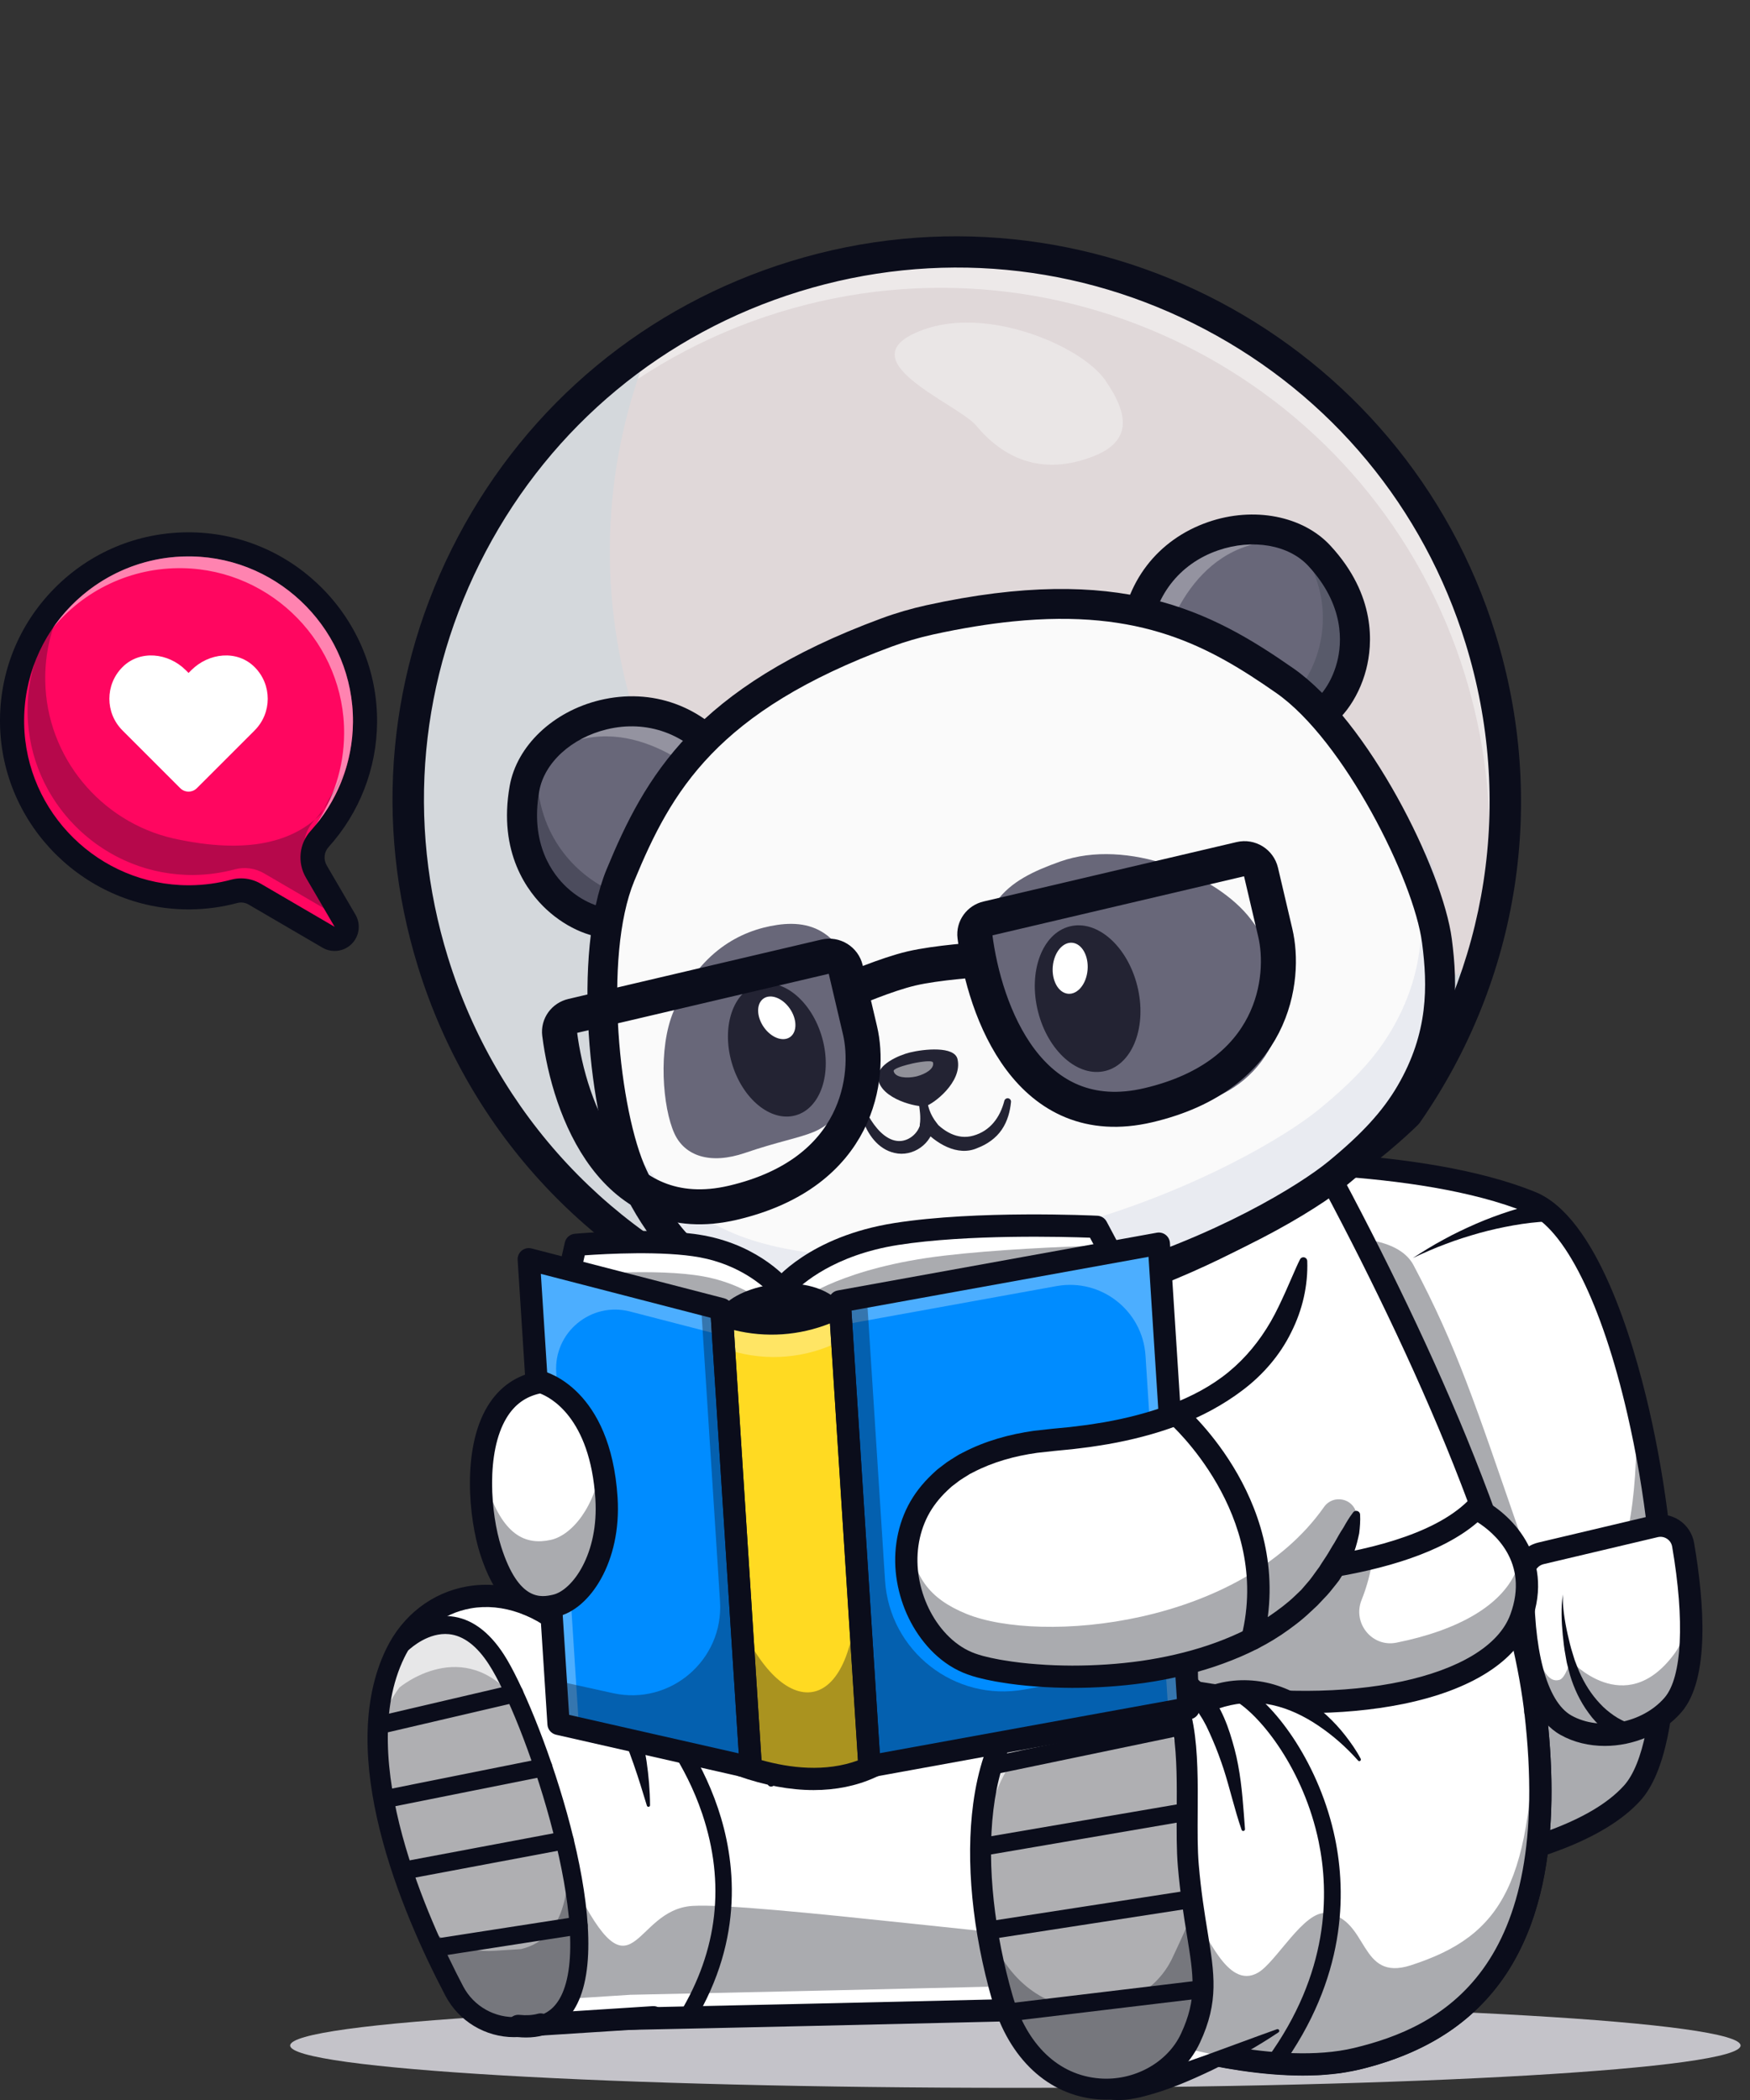 <svg width="100" height="120" viewBox="0 0 100 120" fill="none" xmlns="http://www.w3.org/2000/svg">
<rect x="0" y="0" width="100" height="120" fill="#333333" stroke="none"/>
<path d="M19.119 53.646C19 53.646 18.88 53.615 18.771 53.552L14.549 51.087C14.313 50.949 14.045 50.876 13.775 50.876C13.644 50.876 13.514 50.893 13.387 50.927C12.565 51.148 11.714 51.263 10.858 51.271L10.771 51.271C5.297 51.271 0.773 46.82 0.687 41.35C0.644 38.624 1.672 36.053 3.583 34.112C5.494 32.171 8.047 31.102 10.77 31.102C10.836 31.102 10.902 31.102 10.969 31.104C16.462 31.209 20.897 35.768 20.855 41.266C20.835 43.735 19.913 46.105 18.258 47.938C17.796 48.449 17.722 49.197 18.074 49.8L19.714 52.609C19.872 52.88 19.828 53.222 19.606 53.444C19.474 53.577 19.297 53.646 19.119 53.646Z" fill="#FF0660"/>
<path d="M10.774 31.797C10.836 31.796 10.897 31.797 10.959 31.798C16.077 31.897 20.209 36.148 20.169 41.267C20.15 43.657 19.238 45.834 17.75 47.481C17.087 48.216 16.983 49.298 17.482 50.153L19.123 52.962L14.9 50.497C14.557 50.297 14.169 50.192 13.779 50.192C13.589 50.192 13.399 50.217 13.212 50.267C12.46 50.469 11.67 50.58 10.856 50.587C10.829 50.587 10.802 50.587 10.775 50.587C5.677 50.587 1.461 46.451 1.38 41.344C1.296 36.086 5.535 31.797 10.774 31.797ZM10.775 30.418H10.774C7.864 30.418 5.137 31.561 3.095 33.635C1.054 35.709 -0.045 38.454 0.001 41.366C0.094 47.211 4.927 51.966 10.775 51.966L10.868 51.965C11.782 51.958 12.691 51.834 13.57 51.598C13.638 51.58 13.708 51.571 13.779 51.571C13.927 51.571 14.074 51.611 14.205 51.687L18.428 54.153C18.644 54.279 18.884 54.341 19.122 54.341C19.479 54.341 19.832 54.203 20.097 53.937C20.54 53.494 20.629 52.808 20.313 52.267L18.673 49.458C18.473 49.116 18.514 48.693 18.774 48.405C20.542 46.447 21.527 43.915 21.548 41.277C21.593 35.404 16.855 30.533 10.986 30.42C10.915 30.419 10.845 30.418 10.775 30.418Z" fill="#0B0D1B"/>
<g opacity="0.3">
<path d="M1.586 40.167C1.591 40.063 1.597 39.961 1.605 39.859C1.609 39.806 1.613 39.754 1.618 39.702C1.628 39.598 1.64 39.495 1.653 39.393C1.659 39.349 1.664 39.304 1.67 39.26C1.69 39.123 1.712 38.988 1.738 38.854C1.749 38.795 1.762 38.738 1.774 38.679C1.79 38.6 1.807 38.52 1.826 38.442C1.842 38.372 1.86 38.303 1.878 38.234C1.894 38.17 1.912 38.106 1.93 38.042C1.952 37.967 1.973 37.892 1.996 37.818C2.009 37.774 2.025 37.73 2.039 37.686C2.096 37.513 2.156 37.343 2.222 37.175C2.232 37.151 2.241 37.127 2.25 37.103C2.288 37.01 2.327 36.918 2.367 36.827C2.379 36.799 2.392 36.771 2.404 36.744C2.447 36.648 2.492 36.553 2.538 36.459C2.541 36.452 2.545 36.445 2.549 36.438C2.76 36.012 3.002 35.605 3.273 35.219C2.812 36.354 2.565 37.599 2.586 38.904C2.655 43.29 5.777 46.958 9.886 47.906C14.243 48.871 16.779 48.056 18.322 46.535C18.33 46.526 19.454 44.452 19.676 44.136C19.676 44.136 19.676 44.137 19.675 44.137C19.64 44.223 19.603 44.309 19.566 44.394C19.566 44.393 19.567 44.392 19.568 44.391C19.161 45.312 18.612 46.156 17.946 46.894C17.283 47.628 17.179 48.71 17.678 49.565L19.318 52.374L15.095 49.909C14.586 49.611 13.978 49.526 13.408 49.679C12.655 49.881 11.866 49.992 11.051 49.999C10.904 50.001 10.757 49.997 10.611 49.992C10.475 49.987 10.34 49.977 10.206 49.966C10.186 49.965 10.165 49.964 10.145 49.962C10.022 49.951 9.9 49.937 9.778 49.921C9.747 49.917 9.716 49.914 9.685 49.91C9.571 49.894 9.457 49.874 9.344 49.854C9.307 49.848 9.269 49.842 9.232 49.835C9.124 49.815 9.017 49.791 8.911 49.767C8.869 49.757 8.827 49.749 8.786 49.739C8.683 49.714 8.582 49.687 8.481 49.658C8.436 49.646 8.392 49.635 8.347 49.622C8.25 49.593 8.153 49.562 8.057 49.53C8.01 49.514 7.963 49.5 7.917 49.484C7.824 49.452 7.732 49.416 7.639 49.381C7.592 49.363 7.543 49.345 7.496 49.326C7.407 49.29 7.318 49.252 7.23 49.213C7.182 49.192 7.132 49.171 7.084 49.149C6.999 49.11 6.914 49.069 6.831 49.027C6.781 49.002 6.731 48.978 6.682 48.953C6.6 48.91 6.52 48.866 6.44 48.822C6.39 48.794 6.34 48.767 6.291 48.738C6.213 48.693 6.136 48.646 6.06 48.599C6.01 48.568 5.96 48.537 5.911 48.505C5.837 48.458 5.763 48.409 5.691 48.359C5.641 48.325 5.591 48.291 5.542 48.256C5.472 48.205 5.402 48.154 5.333 48.102C5.284 48.065 5.235 48.027 5.186 47.989C5.119 47.937 5.053 47.883 4.988 47.829C4.939 47.788 4.891 47.748 4.843 47.706C4.78 47.652 4.717 47.596 4.656 47.54C4.608 47.496 4.561 47.452 4.514 47.408C4.454 47.351 4.395 47.294 4.337 47.236C4.29 47.189 4.244 47.142 4.199 47.094C4.143 47.036 4.087 46.977 4.032 46.917C3.987 46.868 3.942 46.817 3.898 46.767C3.846 46.706 3.793 46.646 3.742 46.584C3.699 46.532 3.656 46.478 3.613 46.425C3.564 46.363 3.516 46.301 3.468 46.238C3.426 46.182 3.385 46.126 3.344 46.069C3.299 46.006 3.253 45.943 3.209 45.879C3.169 45.82 3.13 45.76 3.092 45.701C3.05 45.637 3.008 45.572 2.968 45.507C2.93 45.446 2.893 45.383 2.856 45.32C2.818 45.255 2.78 45.19 2.743 45.123C2.707 45.059 2.673 44.993 2.639 44.927C2.604 44.861 2.569 44.796 2.536 44.729C2.503 44.661 2.471 44.592 2.439 44.523C2.408 44.457 2.377 44.39 2.348 44.323C2.317 44.252 2.288 44.181 2.259 44.109C2.232 44.042 2.204 43.975 2.178 43.907C2.15 43.833 2.125 43.759 2.099 43.684C2.075 43.617 2.051 43.549 2.028 43.481C2.004 43.405 1.981 43.327 1.958 43.25C1.938 43.182 1.917 43.115 1.899 43.046C1.877 42.966 1.858 42.885 1.839 42.804C1.822 42.737 1.805 42.671 1.79 42.603C1.772 42.519 1.756 42.433 1.74 42.348C1.728 42.283 1.714 42.218 1.703 42.152C1.688 42.062 1.676 41.971 1.664 41.88C1.655 41.818 1.645 41.756 1.637 41.693C1.625 41.591 1.617 41.488 1.609 41.386C1.605 41.333 1.598 41.281 1.595 41.228C1.584 41.072 1.578 40.914 1.575 40.756C1.573 40.606 1.575 40.456 1.58 40.307C1.581 40.26 1.584 40.214 1.586 40.167Z" fill="#0B0D1B"/>
</g>
<g opacity="0.5">
<path d="M19.664 41.937C19.704 36.818 15.572 32.567 10.454 32.468C7.461 32.411 4.779 33.753 3.02 35.885C4.745 33.367 7.663 31.731 10.96 31.795C16.077 31.893 20.209 36.144 20.169 41.263C20.152 43.497 19.353 45.545 18.035 47.148C19.049 45.662 19.649 43.869 19.664 41.937Z" fill="white"/>
</g>
<path d="M14.549 38.119C13.55 37.12 11.929 37.299 10.93 38.298L10.774 38.454L10.618 38.298C9.619 37.299 7.998 37.12 6.999 38.119C5.999 39.119 5.999 40.739 6.999 41.739L7.154 41.895L10.297 45.037C10.56 45.301 10.988 45.301 11.251 45.037L14.394 41.895L14.549 41.739C15.549 40.739 15.549 39.119 14.549 38.119Z" fill="white"/>
<path d="M99.462 116.887C99.462 115.551 80.908 114.469 58.022 114.469C35.135 114.469 16.581 115.551 16.581 116.887C16.581 118.222 35.135 119.305 58.022 119.305C80.908 119.305 99.462 118.222 99.462 116.887Z" fill="#C4C3C9"/>
<g opacity="0.35">
<path d="M34.527 96.481C34.527 96.481 34.53 96.521 34.493 96.592C34.502 96.551 34.513 96.513 34.527 96.481Z" fill="black"/>
</g>
<path d="M59.496 59.606C59.55 59.6 59.604 59.593 59.657 59.586C59.626 59.606 59.594 59.624 59.563 59.644C59.517 59.617 59.496 59.606 59.496 59.606Z" fill="#982E20"/>
<path d="M93.28 102.449C92.385 103.444 91.052 104.243 89.519 104.882C84.146 107.122 76.323 107.412 76.323 107.412L67.059 71.472L65.757 66.419C66.337 66.537 79.864 65.606 87.489 68.698C93.849 71.278 97.633 97.609 93.28 102.449Z" fill="white"/>
<g opacity="0.35">
<path d="M93.277 102.449C92.382 103.444 91.049 104.242 89.516 104.881C89.447 104.91 89.378 104.939 89.309 104.966C89.211 105.006 89.113 105.044 89.014 105.081C88.902 105.126 88.789 105.168 88.674 105.21C88.603 105.235 88.532 105.261 88.461 105.288C88.166 105.391 87.865 105.491 87.56 105.586C87.429 105.627 87.296 105.668 87.163 105.707C87.125 105.717 87.087 105.729 87.049 105.74C86.958 105.767 86.868 105.793 86.776 105.819C86.746 105.827 86.714 105.836 86.682 105.844C86.532 105.886 86.381 105.926 86.229 105.967C85.925 106.046 85.622 106.12 85.317 106.191C85.24 106.209 85.164 106.227 85.089 106.245C84.937 106.279 84.784 106.313 84.633 106.345C84.558 106.361 84.481 106.377 84.405 106.394C84.33 106.41 84.254 106.424 84.179 106.44C83.997 106.478 83.817 106.512 83.638 106.546C83.551 106.563 83.465 106.58 83.377 106.595C83.047 106.656 82.721 106.713 82.4 106.764C82.326 106.777 82.255 106.788 82.183 106.799C82.147 106.804 82.112 106.81 82.077 106.815C82.02 106.826 81.962 106.834 81.905 106.843C81.778 106.862 81.654 106.881 81.531 106.899C81.404 106.917 81.279 106.934 81.156 106.952C80.808 107 80.47 107.044 80.145 107.083C80.018 107.099 79.893 107.114 79.772 107.126C79.645 107.142 79.522 107.155 79.401 107.168C79.308 107.178 79.217 107.188 79.129 107.196C78.994 107.212 78.863 107.223 78.734 107.236C78.681 107.241 78.627 107.246 78.576 107.251C77.201 107.38 76.32 107.412 76.32 107.412L67.056 71.471C67.553 71.455 68.019 71.445 68.445 71.437C70.079 71.407 71.132 71.421 71.132 71.421C71.132 71.421 79.224 69.37 80.774 72.298C83.265 77.003 84.321 80.305 86.831 87.565C87.087 88.304 87.329 89.041 87.557 89.772C88.106 91.537 90.373 92.077 91.617 90.709C91.625 90.701 91.633 90.692 91.64 90.683C93.117 89.041 93.657 84.923 93.477 80.097C95.567 88.737 95.909 99.522 93.277 102.449Z" fill="#0B0D1B"/>
</g>
<g opacity="0.35">
<path d="M67.153 66.418L68.448 71.443C68.022 71.451 67.556 71.461 67.059 71.477L65.757 66.425C65.858 66.446 66.358 66.433 67.153 66.418Z" fill="#0B0D1B"/>
</g>
<path d="M76.321 108.05C75.981 108.05 75.699 107.78 75.686 107.437C75.673 107.086 75.947 106.791 76.298 106.778C76.425 106.774 88.999 106.259 92.805 102.026C94.997 99.588 95.082 89.871 92.992 80.806C91.529 74.46 89.382 70.155 87.249 69.29C81.011 66.76 70.499 66.98 67.044 67.052C65.984 67.074 65.783 67.076 65.631 67.045C65.286 66.976 65.063 66.64 65.133 66.296C65.201 65.96 65.522 65.742 65.855 65.793C65.977 65.802 66.482 65.792 67.017 65.781C70.536 65.707 81.246 65.483 87.727 68.111C91.224 69.529 93.303 76.495 94.231 80.52C96.2 89.058 96.558 99.754 93.751 102.876C89.586 107.509 76.884 108.029 76.345 108.049C76.337 108.049 76.329 108.05 76.321 108.05ZM65.863 65.795C65.869 65.796 65.876 65.797 65.882 65.798C65.876 65.797 65.87 65.796 65.863 65.795Z" fill="#0B0D1B"/>
<path d="M88.433 69.802C88.138 69.808 87.795 69.839 87.473 69.875C87.145 69.915 86.816 69.96 86.489 70.019C85.834 70.135 85.179 70.28 84.532 70.459C83.887 70.643 83.241 70.842 82.611 71.086C81.976 71.32 81.357 71.596 80.74 71.884C81.311 71.514 81.891 71.153 82.495 70.831C83.093 70.498 83.715 70.208 84.346 69.93C84.978 69.656 85.626 69.415 86.287 69.202C86.617 69.094 86.953 68.999 87.291 68.91C87.636 68.823 87.963 68.744 88.344 68.683C88.651 68.634 88.94 68.843 88.989 69.15C89.038 69.457 88.828 69.746 88.521 69.795C88.496 69.799 88.471 69.801 88.446 69.802L88.433 69.802Z" fill="#0B0D1B"/>
<path d="M94.578 87.216L88.053 88.76C87.47 88.898 87.053 89.411 87.041 90.009C86.993 92.201 87.148 97.269 89.48 98.58C91.417 99.668 94.184 99.064 95.601 97.419C97.185 95.579 96.59 90.68 96.178 88.273C96.049 87.524 95.317 87.041 94.578 87.216Z" fill="white"/>
<g opacity="0.35">
<path d="M87.041 90.01C86.993 92.201 87.148 97.269 89.481 98.579C91.417 99.668 94.184 99.065 95.601 97.419C96.575 96.287 96.725 93.998 96.6 91.844C96.471 92.95 96.14 93.885 95.649 94.541C92.834 98.304 89.744 94.886 89.744 94.886C89.744 94.886 89.459 95.88 89.124 95.987C87.722 96.435 87.305 91.889 87.143 89.531C87.08 89.679 87.044 89.84 87.041 90.01Z" fill="#0B0D1B"/>
</g>
<path d="M91.701 99.767C90.809 99.767 89.931 99.564 89.17 99.136C86.626 97.706 86.346 92.797 86.406 89.998C86.426 89.111 87.043 88.348 87.908 88.144L94.433 86.599C94.956 86.475 95.512 86.574 95.96 86.87C96.407 87.166 96.715 87.639 96.806 88.168C97.382 91.527 97.724 95.932 96.084 97.837C95.011 99.083 93.334 99.767 91.701 99.767ZM94.726 87.837L88.201 89.381C87.9 89.453 87.685 89.717 87.678 90.025C87.588 94.241 88.378 97.232 89.793 98.028C91.418 98.941 93.857 98.473 95.12 97.007C96.118 95.848 96.28 92.624 95.552 88.382C95.52 88.195 95.416 88.035 95.258 87.931C95.1 87.826 94.911 87.793 94.726 87.837Z" fill="#0B0D1B"/>
<path d="M92.735 99.525C92.587 99.468 92.505 99.422 92.401 99.366C92.304 99.311 92.21 99.254 92.121 99.193C91.94 99.073 91.772 98.942 91.614 98.802C91.3 98.521 91.012 98.217 90.775 97.881C90.287 97.219 89.943 96.479 89.716 95.721C89.661 95.53 89.616 95.338 89.566 95.148C89.513 94.959 89.491 94.762 89.453 94.571C89.377 94.186 89.342 93.804 89.3 93.419C89.262 93.035 89.238 92.649 89.233 92.263C89.233 91.878 89.239 91.49 89.316 91.113C89.285 91.495 89.327 91.876 89.374 92.253C89.424 92.631 89.494 93.005 89.577 93.376C89.664 93.744 89.745 94.12 89.863 94.475C89.922 94.653 89.964 94.836 90.037 95.008C90.106 95.181 90.17 95.356 90.243 95.526C90.539 96.204 90.935 96.829 91.424 97.345C91.663 97.609 91.937 97.832 92.219 98.028C92.36 98.126 92.507 98.213 92.656 98.287C92.731 98.326 92.805 98.358 92.879 98.389C92.947 98.416 93.04 98.449 93.072 98.454C93.38 98.51 93.584 98.803 93.529 99.111C93.474 99.418 93.18 99.623 92.873 99.568C92.837 99.561 92.803 99.552 92.771 99.539L92.735 99.525Z" fill="#0B0D1B"/>
<path d="M65.491 114.677C65.491 114.677 52.279 115.027 33.809 115.41L33.161 105.299C33.161 105.299 32.6 95.214 40.169 91.914C49.868 87.684 59.018 98.247 59.018 98.247L65.491 114.677Z" fill="white"/>
<path d="M33.796 116.04C33.462 116.04 33.183 115.78 33.162 115.445L32.514 105.334C32.508 105.222 32.377 102.67 33.202 99.67C34.309 95.64 36.626 92.754 39.903 91.325C44.066 89.51 48.784 90.07 53.548 92.944C57.093 95.084 59.391 97.715 59.487 97.825C59.534 97.88 59.572 97.942 59.598 98.009L66.071 114.439C66.147 114.632 66.124 114.85 66.01 115.023C65.895 115.196 65.703 115.302 65.496 115.308C65.364 115.311 52.071 115.662 33.81 116.04C33.805 116.04 33.801 116.04 33.796 116.04ZM44.892 91.555C43.431 91.555 41.926 91.831 40.411 92.491C33.33 95.579 33.778 105.162 33.784 105.258L34.392 114.756C49.632 114.439 61.305 114.144 64.555 114.06L58.457 98.581C57.754 97.808 51.846 91.555 44.892 91.555Z" fill="#0B0D1B"/>
<path d="M37.333 115.269L29.618 115.763C28.122 115.859 26.709 115.069 26.012 113.742C23.83 109.592 19.751 100.427 22.642 94.491C25.426 88.774 35.074 89.776 37.051 103.163" fill="white"/>
<path d="M33.842 93.615C34.469 94.239 34.974 94.971 35.392 95.735C35.812 96.5 36.125 97.313 36.379 98.133C36.633 98.954 36.816 99.791 36.944 100.63C37.067 101.47 37.14 102.313 37.145 103.156C37.146 103.206 37.105 103.248 37.054 103.248C37.013 103.248 36.977 103.22 36.965 103.182C36.721 102.38 36.481 101.587 36.208 100.811C35.939 100.034 35.641 99.274 35.307 98.538C34.973 97.802 34.593 97.096 34.191 96.415C33.788 95.732 33.344 95.088 32.883 94.451L32.876 94.441C32.669 94.156 32.734 93.757 33.019 93.551C33.276 93.365 33.624 93.398 33.842 93.615Z" fill="#0B0D1B"/>
<path d="M29.377 116.409C27.739 116.409 26.22 115.502 25.451 114.04C22.924 109.234 19.125 100.267 22.073 94.215C23.002 92.307 24.678 91.01 26.672 90.656C28.902 90.26 31.276 91.086 33.186 92.924C33.439 93.167 33.447 93.57 33.203 93.823C32.96 94.076 32.557 94.084 32.304 93.84C30.691 92.288 28.72 91.584 26.895 91.908C25.306 92.19 23.965 93.234 23.216 94.772C20.413 100.527 24.633 109.75 26.577 113.449C27.157 114.55 28.333 115.212 29.58 115.131L37.295 114.637C37.654 114.617 37.948 114.88 37.971 115.23C37.993 115.581 37.727 115.883 37.377 115.906L29.662 116.4C29.566 116.406 29.472 116.409 29.377 116.409Z" fill="#0B0D1B"/>
<g opacity="0.35">
<path d="M26.014 112.376C26.711 113.704 28.123 114.494 29.62 114.398L36.019 113.988C51.343 113.665 62.636 113.376 65.016 113.315L64.1 110.991C60.797 111.076 43.018 108.688 39.569 108.909C36.119 109.13 36.25 114.607 32.82 107.723L32.704 111.796L29.393 112.055C27.896 112.151 26.484 111.361 25.787 110.035C24.436 107.467 22.36 102.976 21.658 98.519C21.658 98.532 21.658 98.545 21.657 98.557C21.846 103.704 24.429 109.363 26.014 112.376Z" fill="#0B0D1B"/>
</g>
<path d="M30.893 115.685L29.618 115.766C28.122 115.862 26.709 115.072 26.012 113.745C23.831 109.595 19.751 100.431 22.642 94.493C22.726 94.32 22.817 94.153 22.915 93.992C22.915 93.992 25.86 90.946 28.365 94.827C30.705 98.452 36.141 114.246 30.893 115.685Z" fill="#AFAFB2"/>
<g opacity="0.7">
<path d="M29.688 97.433C29.626 97.346 29.564 97.265 29.505 97.189C26.484 93.342 22.82 96.433 22.82 96.433C22.698 96.596 22.583 96.765 22.478 96.939C22.127 97.515 21.856 98.12 21.654 98.748C21.714 97.234 22.012 95.786 22.642 94.493C22.726 94.32 22.817 94.153 22.915 93.992C22.915 93.992 25.861 90.946 28.366 94.827C28.745 95.414 29.205 96.319 29.688 97.433Z" fill="white"/>
</g>
<path d="M21.659 99.095C21.425 99.095 21.215 98.935 21.159 98.698C21.095 98.422 21.266 98.146 21.542 98.082L29.277 96.275C29.553 96.211 29.829 96.383 29.893 96.659C29.958 96.935 29.786 97.211 29.51 97.275L21.776 99.081C21.736 99.091 21.697 99.095 21.659 99.095Z" fill="#0B0D1B"/>
<path d="M21.986 103.323C21.747 103.323 21.532 103.154 21.484 102.91C21.428 102.632 21.608 102.362 21.886 102.306L30.953 100.49C31.232 100.435 31.502 100.615 31.557 100.893C31.613 101.171 31.433 101.442 31.155 101.497L22.088 103.313C22.054 103.32 22.02 103.323 21.986 103.323Z" fill="#0B0D1B"/>
<path d="M23.059 107.407C22.817 107.407 22.601 107.235 22.555 106.988C22.503 106.709 22.686 106.441 22.965 106.389L32.176 104.657C32.455 104.605 32.723 104.788 32.775 105.067C32.828 105.346 32.644 105.614 32.365 105.666L23.154 107.398C23.122 107.404 23.09 107.407 23.059 107.407Z" fill="#0B0D1B"/>
<path d="M24.815 111.824C24.566 111.824 24.347 111.642 24.308 111.389C24.264 111.109 24.456 110.846 24.737 110.803L32.989 109.522C33.271 109.478 33.531 109.67 33.575 109.95C33.618 110.23 33.426 110.493 33.146 110.536L24.894 111.817C24.867 111.821 24.841 111.824 24.815 111.824Z" fill="#0B0D1B"/>
<g opacity="0.35">
<path d="M30.897 115.688L29.623 115.77C28.126 115.865 26.713 115.075 26.017 113.748C25.452 112.672 24.76 111.262 24.094 109.657C24.94 110.878 26.546 111.583 28.253 111.474L29.772 111.377C31.91 110.863 32.587 108.691 32.441 105.91C33.473 110.553 33.554 114.959 30.897 115.688Z" fill="#0B0D1B"/>
</g>
<path d="M29.376 116.29C27.782 116.29 26.305 115.407 25.559 113.985C23.043 109.199 19.258 100.274 22.181 94.27C22.271 94.084 22.371 93.901 22.477 93.727C22.496 93.695 22.52 93.664 22.546 93.636C22.604 93.577 23.975 92.184 25.749 92.359C26.906 92.472 27.932 93.21 28.797 94.55C30.709 97.511 35.027 109.221 33.164 114.095C32.739 115.208 32.021 115.91 31.029 116.182C30.996 116.191 30.961 116.197 30.927 116.199L29.652 116.281C29.56 116.287 29.468 116.29 29.376 116.29ZM23.321 94.315C23.244 94.445 23.172 94.581 23.104 94.72C20.277 100.525 24.515 109.793 26.468 113.507C27.069 114.652 28.292 115.339 29.586 115.256L30.806 115.178C31.448 114.985 31.906 114.511 32.205 113.729C33.809 109.531 29.951 98.23 27.935 95.107C27.249 94.046 26.482 93.465 25.655 93.381C24.509 93.266 23.524 94.125 23.321 94.315Z" fill="#0B0D1B"/>
<path d="M30.058 116.428C29.895 116.428 29.727 116.419 29.556 116.401C29.206 116.365 28.953 116.052 28.989 115.703C29.025 115.354 29.334 115.1 29.687 115.136C30.076 115.176 30.427 115.155 30.729 115.073C31.067 114.981 31.417 115.181 31.509 115.52C31.602 115.858 31.402 116.208 31.063 116.3C30.752 116.385 30.416 116.428 30.058 116.428Z" fill="#0B0D1B"/>
<path d="M77.52 117.645C72.343 118.884 64.628 116.142 64.628 116.142L63.712 107.011C63.712 107.011 63.439 104.232 64.563 101.526L43.822 103.06C43.822 103.06 47.144 87.018 48.387 76.558C48.418 76.302 48.447 76.052 48.475 75.805C48.985 71.245 73.87 63.422 73.87 63.422C73.87 63.422 74.942 65.259 76.492 68.188C78.983 72.892 82.711 80.415 85.221 87.675C85.889 89.609 86.47 91.525 86.919 93.363C87.295 94.9 87.577 96.383 87.739 97.778C89.37 111.795 83.722 116.162 77.52 117.645Z" fill="white"/>
<path d="M69.536 97.15C68.725 97.515 67.98 97.976 67.337 98.535C66.688 99.089 66.165 99.762 65.737 100.487C64.899 101.952 64.487 103.659 64.388 105.375C64.362 105.804 64.358 106.236 64.378 106.658C64.382 106.761 64.388 106.872 64.396 106.958L64.429 107.295L64.496 107.97L64.761 110.671L65.271 116.075L64.845 115.531C66.28 116.025 67.793 116.427 69.298 116.739C70.808 117.043 72.335 117.26 73.854 117.309L74.424 117.326L74.989 117.31C75.177 117.301 75.368 117.308 75.553 117.287L76.111 117.231L76.389 117.203C76.482 117.194 76.571 117.171 76.662 117.156L77.206 117.054C77.386 117.027 77.572 116.97 77.755 116.925C77.941 116.881 78.121 116.825 78.303 116.774C79.754 116.347 81.14 115.731 82.345 114.864C83.55 114.001 84.566 112.891 85.315 111.606C85.691 110.965 86.005 110.285 86.272 109.584C86.527 108.878 86.735 108.151 86.898 107.412C87.216 105.929 87.354 104.399 87.382 102.864C87.408 101.328 87.317 99.784 87.15 98.246C86.819 95.19 86.028 92.176 85.066 89.22C84.588 87.74 84.06 86.274 83.497 84.82C82.937 83.365 82.345 81.921 81.724 80.488C80.488 77.621 79.149 74.794 77.748 72C76.342 69.21 74.872 66.439 73.323 63.739L74.063 64.025C71.886 64.72 69.71 65.465 67.552 66.237C65.394 67.013 63.248 67.821 61.126 68.683C59.007 69.547 56.906 70.457 54.875 71.479C53.862 71.993 52.862 72.532 51.917 73.132C51.446 73.431 50.986 73.746 50.56 74.083C50.138 74.42 49.731 74.783 49.446 75.169C49.302 75.359 49.188 75.557 49.141 75.726C49.123 75.77 49.126 75.807 49.114 75.847C49.112 75.858 49.109 75.863 49.107 75.88L49.101 75.934L49.088 76.041L49.038 76.472C48.973 77.047 48.897 77.62 48.825 78.193C48.673 79.338 48.514 80.481 48.341 81.622C48.002 83.904 47.622 86.178 47.237 88.45C46.474 92.993 45.788 97.559 44.264 101.948C44.225 102.059 44.103 102.119 43.992 102.08C43.9 102.048 43.844 101.96 43.848 101.868L43.848 101.866C43.956 99.544 44.33 97.27 44.718 95.008C45.104 92.743 45.584 90.495 45.976 88.232C46.375 85.97 46.743 83.703 47.083 81.434C47.255 80.299 47.413 79.164 47.564 78.028C47.635 77.46 47.71 76.892 47.775 76.324L47.824 75.898L47.837 75.791L47.843 75.738L47.855 75.665C47.876 75.565 47.889 75.457 47.922 75.365C48.035 74.98 48.226 74.677 48.426 74.409C48.829 73.87 49.297 73.468 49.77 73.087C50.245 72.71 50.737 72.375 51.236 72.058C52.234 71.425 53.263 70.871 54.302 70.344C56.381 69.298 58.507 68.378 60.647 67.505C62.789 66.635 64.95 65.82 67.122 65.04C69.297 64.262 71.475 63.516 73.681 62.812L73.683 62.811C73.971 62.719 74.277 62.846 74.421 63.098C75.995 65.841 77.466 68.615 78.884 71.429C80.296 74.242 81.644 77.089 82.892 79.984C83.519 81.43 84.117 82.89 84.684 84.363C85.254 85.834 85.789 87.321 86.276 88.827C86.763 90.332 87.216 91.851 87.581 93.399C87.95 94.943 88.245 96.52 88.415 98.11C88.585 99.69 88.68 101.284 88.653 102.885C88.624 104.485 88.481 106.095 88.141 107.681C87.966 108.473 87.743 109.258 87.464 110.027C87.174 110.792 86.828 111.54 86.411 112.252C85.58 113.679 84.432 114.935 83.087 115.898C81.741 116.865 80.218 117.537 78.662 117.994C78.467 118.049 78.273 118.109 78.077 118.156C77.879 118.204 77.689 118.262 77.481 118.296L76.868 118.411C76.766 118.428 76.664 118.453 76.562 118.464L76.256 118.494L75.642 118.555C75.438 118.578 75.235 118.572 75.031 118.581L74.421 118.598L73.814 118.581C72.197 118.527 70.607 118.3 69.043 117.985C68.263 117.819 67.485 117.642 66.717 117.432C65.943 117.228 65.189 117.009 64.413 116.747C64.173 116.665 64.014 116.454 63.989 116.217L63.987 116.203L63.414 110.805L63.138 108.105L63.069 107.43L63.035 107.093C63.022 106.953 63.016 106.838 63.01 106.715C62.994 106.233 63.007 105.76 63.042 105.286C63.108 104.34 63.28 103.4 63.554 102.484C63.834 101.571 64.23 100.681 64.773 99.879C65.32 99.083 66.003 98.368 66.807 97.84C67.603 97.303 68.496 96.935 69.407 96.747C69.522 96.723 69.635 96.797 69.659 96.912C69.679 97.012 69.627 97.11 69.537 97.15L69.536 97.15Z" fill="#0B0D1B"/>
<path d="M73.006 116.043C73.006 116.043 65.951 119.66 63.669 119.364C61.387 119.068 62.646 95.234 62.646 95.234C62.646 95.234 67.627 93.682 69.671 98.935C70.519 101.115 69.667 103.793 70.126 106.047" fill="white"/>
<g opacity="0.35">
<path d="M64.627 116.14C64.627 116.14 66.951 116.965 69.901 117.504C67.709 118.471 64.941 119.528 63.665 119.363C62.848 119.257 62.485 116.135 62.356 112.168C62.565 114.061 62.898 115.305 63.409 115.37C63.712 115.409 64.099 115.379 64.542 115.299L64.627 116.14Z" fill="#0B0D1B"/>
</g>
<g opacity="0.35">
<path d="M71.77 112.532C71.838 112.499 71.903 112.467 71.965 112.438C71.965 112.438 71.845 112.54 71.77 112.532Z" fill="#0B0D1B"/>
</g>
<path d="M86.902 92.469C85.615 95.988 79.364 97.63 72.34 97.182C70.858 97.088 69.34 96.9 67.828 96.617L67.761 90.114C67.761 90.114 73.468 90.252 78.45 89.017C80.798 88.437 82.986 87.55 84.341 86.203C84.341 86.203 88.464 88.205 86.902 92.469Z" fill="white"/>
<g opacity="0.35">
<path d="M86.902 92.459C85.615 95.979 79.364 97.62 72.34 97.172C71.378 97.112 70.401 97.01 69.419 96.87C69.079 96.821 68.736 96.769 68.394 96.709C68.205 96.677 68.017 96.643 67.828 96.608L67.798 93.751L67.761 90.105C67.761 90.105 73.468 90.243 78.45 89.007C78.322 89.877 78.103 90.682 77.804 91.427C77.274 92.746 78.402 94.146 79.796 93.867C83.312 93.164 85.933 91.718 86.718 89.576C86.802 89.347 86.869 89.126 86.921 88.91C87.309 89.843 87.429 91.022 86.902 92.459Z" fill="#0B0D1B"/>
</g>
<path d="M74.579 97.893C72.362 97.893 70.034 97.676 67.712 97.242C67.414 97.186 67.196 96.927 67.193 96.623L67.126 90.119C67.124 89.946 67.193 89.781 67.315 89.659C67.438 89.538 67.602 89.472 67.777 89.476C67.899 89.48 79.909 89.719 83.895 85.752C84.086 85.561 84.377 85.512 84.621 85.63C86.226 86.41 88.893 88.888 87.503 92.687C86.687 94.915 84.08 96.579 80.161 97.373C78.447 97.72 76.557 97.893 74.579 97.893ZM68.46 96.084C77.036 97.565 84.98 95.88 86.308 92.25C87.407 89.249 85.321 87.549 84.433 86.985C80.368 90.495 70.997 90.752 68.404 90.754L68.46 96.084Z" fill="#0B0D1B"/>
<path d="M39.251 115.766C39.167 115.766 39.082 115.744 39.005 115.697C38.779 115.561 38.707 115.267 38.843 115.042C41.021 111.441 41.455 107.613 40.134 103.665C39.139 100.694 37.469 98.764 37.452 98.744C37.279 98.546 37.298 98.245 37.496 98.072C37.694 97.898 37.995 97.918 38.169 98.115C38.242 98.198 39.967 100.185 41.027 103.327C42.009 106.24 42.569 110.723 39.66 115.536C39.57 115.684 39.413 115.766 39.251 115.766Z" fill="#0B0D1B"/>
<path d="M77.678 100.553C77.678 100.553 74.311 95.402 69.47 96.951C62.93 99.044 63.713 107.01 63.713 107.01L64.628 116.141C64.628 116.141 72.343 118.882 77.521 117.643C83.723 116.16 89.371 111.794 87.74 97.777" fill="white"/>
<path d="M74.444 118.605C69.719 118.605 64.673 116.836 64.412 116.743C64.18 116.661 64.017 116.452 63.992 116.208L63.077 107.077C63.055 106.853 62.578 101.576 65.969 98.294C66.221 98.05 66.623 98.056 66.868 98.308C67.112 98.561 67.106 98.963 66.853 99.208C63.91 102.057 64.338 106.904 64.343 106.952L65.217 115.671C66.81 116.188 73.074 118.056 77.369 117.028C82.368 115.832 88.815 112.544 87.105 97.854C87.064 97.505 87.314 97.189 87.663 97.149C88.013 97.108 88.328 97.358 88.368 97.707C89.74 109.489 86.239 116.214 77.665 118.265C76.654 118.507 75.558 118.605 74.444 118.605Z" fill="#0B0D1B"/>
<path d="M77.603 100.602C76.929 99.839 76.157 99.163 75.335 98.609C74.514 98.054 73.623 97.63 72.707 97.431C71.791 97.227 70.865 97.28 69.985 97.522L69.655 97.622C69.542 97.659 69.43 97.698 69.32 97.74C69.099 97.825 68.881 97.915 68.668 98.014C68.242 98.212 67.835 98.444 67.44 98.701L67.432 98.706C67.137 98.898 66.743 98.815 66.551 98.52C66.375 98.251 66.43 97.897 66.666 97.692C67.089 97.324 67.564 97.015 68.065 96.767C68.315 96.641 68.571 96.53 68.832 96.435C68.963 96.386 69.094 96.341 69.226 96.299C69.36 96.257 69.501 96.224 69.638 96.187C70.748 95.907 71.949 95.969 73.014 96.326C74.085 96.679 75.018 97.294 75.807 98.015C76.2 98.379 76.562 98.769 76.885 99.187C77.208 99.606 77.51 100.033 77.755 100.503C77.778 100.547 77.761 100.602 77.716 100.626C77.678 100.645 77.633 100.636 77.606 100.605L77.603 100.602Z" fill="#0B0D1B"/>
<path d="M73.011 116.043C73.011 116.043 65.956 119.66 63.674 119.364C61.392 119.068 62.651 95.234 62.651 95.234C62.651 95.234 67.632 93.682 69.676 98.935C70.524 101.115 69.672 103.793 70.131 106.047" fill="white"/>
<g opacity="0.35">
<path d="M77.525 117.645C75.188 118.204 72.337 117.953 69.908 117.507C66.957 116.968 64.633 116.142 64.633 116.142L64.549 115.302C66.037 115.029 66.459 109.005 68.318 109.866C68.928 110.149 70.069 113.771 71.888 112.723C72.927 112.124 74.52 109.148 75.803 109.323C78.238 109.657 77.629 113.264 80.612 112.304C85.92 110.593 87.609 107.55 87.687 97.316C87.707 97.472 87.727 97.625 87.744 97.778C89.376 111.795 83.727 116.161 77.525 117.645Z" fill="#0B0D1B"/>
</g>
<path d="M73.057 116.134C71.853 116.941 70.591 117.646 69.287 118.28C67.977 118.905 66.647 119.484 65.169 119.841C64.794 119.924 64.412 119.996 63.98 120.005C63.871 120.007 63.759 120.004 63.64 119.992L63.596 119.988C63.569 119.984 63.534 119.978 63.503 119.971C63.439 119.959 63.384 119.937 63.327 119.915C63.272 119.891 63.226 119.864 63.178 119.836C63.137 119.808 63.094 119.777 63.058 119.747C62.916 119.626 62.828 119.506 62.758 119.397C62.688 119.287 62.633 119.181 62.587 119.079C62.41 118.672 62.319 118.299 62.234 117.925C62.153 117.552 62.093 117.185 62.04 116.818C61.846 115.355 61.777 113.909 61.723 112.464C61.678 111.02 61.675 109.579 61.684 108.139C61.691 106.7 61.712 105.261 61.747 103.824C61.815 100.949 61.884 98.079 62.007 95.202C62.019 94.925 62.208 94.696 62.459 94.62C62.569 94.587 62.639 94.571 62.727 94.55C62.811 94.531 62.894 94.514 62.976 94.498C63.141 94.468 63.306 94.442 63.471 94.424C63.801 94.386 64.134 94.37 64.468 94.377C65.134 94.388 65.809 94.499 66.451 94.728C67.089 94.961 67.7 95.299 68.211 95.748C68.727 96.191 69.163 96.713 69.499 97.281C69.837 97.844 70.094 98.458 70.283 99.049C70.472 99.642 70.639 100.248 70.75 100.863C70.982 102.094 71.047 103.303 71.142 104.519C71.147 104.574 71.105 104.623 71.05 104.627C71.003 104.631 70.961 104.601 70.947 104.559C70.545 103.399 70.281 102.198 69.917 101.075C69.729 100.513 69.529 99.961 69.292 99.418C69.171 99.142 69.06 98.885 68.934 98.631C68.866 98.508 68.804 98.381 68.733 98.26C68.658 98.143 68.588 98.022 68.51 97.907C68.198 97.45 67.838 97.038 67.419 96.705C67.003 96.37 66.53 96.119 66.027 95.945C65.521 95.78 64.985 95.684 64.438 95.673C64.166 95.666 63.89 95.678 63.618 95.709C63.482 95.723 63.346 95.744 63.213 95.768C63.146 95.78 63.081 95.794 63.016 95.808C62.956 95.822 62.879 95.841 62.843 95.852L63.296 95.27C63.133 98.123 63.004 100.988 62.953 103.848C62.905 106.709 62.907 109.572 63.025 112.418C63.08 113.838 63.161 115.262 63.34 116.643C63.384 116.988 63.435 117.329 63.501 117.659C63.567 117.985 63.65 118.312 63.756 118.564C63.802 118.685 63.879 118.794 63.874 118.786C63.873 118.785 63.867 118.78 63.862 118.779C63.853 118.771 63.845 118.769 63.831 118.763C63.816 118.755 63.802 118.754 63.782 118.748C63.774 118.746 63.761 118.744 63.756 118.744L63.779 118.747C63.837 118.755 63.905 118.76 63.975 118.76C64.261 118.764 64.59 118.718 64.917 118.655C65.575 118.522 66.252 118.334 66.919 118.115C67.59 117.905 68.259 117.669 68.929 117.43C70.268 116.947 71.609 116.44 72.966 115.956L72.967 115.956C73.019 115.937 73.077 115.964 73.096 116.017C73.111 116.061 73.094 116.109 73.057 116.134Z" fill="#0B0D1B"/>
<path d="M67.911 106.605C67.491 101.68 69.554 92.11 60.667 95.917C55.411 98.168 55.175 106.852 57.289 114.186C59.265 121.037 66.214 120.379 68.036 116.471C69.497 113.337 68.347 111.7 67.911 106.605Z" fill="#AFAFB2"/>
<g opacity="0.7">
<path d="M68.627 114.717C68.473 113.268 68.069 111.575 67.849 108.997C67.429 104.073 69.491 94.502 60.604 98.309C57.737 99.537 56.363 102.679 56.051 106.471C55.929 101.648 57.215 97.395 60.666 95.917C69.554 92.11 67.49 101.68 67.91 106.605C68.258 110.674 69.062 112.538 68.627 114.717Z" fill="white"/>
</g>
<g opacity="0.35">
<path d="M68.033 116.464C66.211 120.374 59.262 121.032 57.286 114.18C56.888 112.797 56.572 111.366 56.359 109.938C58.468 116.415 65.207 115.712 66.998 111.873C67.468 110.865 67.879 110.001 68.205 109.121C68.682 112.357 69.222 113.915 68.033 116.464Z" fill="#0B0D1B"/>
</g>
<path d="M56.677 101.412C56.439 101.412 56.225 101.245 56.175 101.003C56.117 100.725 56.295 100.453 56.573 100.395L67.486 98.124C67.763 98.067 68.035 98.245 68.093 98.522C68.151 98.8 67.973 99.072 67.695 99.129L56.782 101.401C56.747 101.408 56.712 101.412 56.677 101.412Z" fill="#0B0D1B"/>
<path d="M56.039 106.064C55.794 106.064 55.577 105.887 55.534 105.637C55.486 105.358 55.674 105.092 55.953 105.044L67.754 103.023C68.035 102.976 68.299 103.163 68.347 103.442C68.394 103.722 68.207 103.987 67.927 104.035L56.127 106.056C56.097 106.061 56.068 106.064 56.039 106.064Z" fill="#0B0D1B"/>
<path d="M56.416 110.834C56.167 110.834 55.949 110.653 55.909 110.399C55.866 110.119 56.058 109.857 56.339 109.813L68.04 108.006C68.321 107.962 68.582 108.155 68.626 108.435C68.669 108.715 68.477 108.978 68.197 109.021L56.495 110.828C56.468 110.832 56.442 110.834 56.416 110.834Z" fill="#0B0D1B"/>
<path d="M57.558 115.518C57.302 115.518 57.08 115.327 57.049 115.066C57.015 114.785 57.216 114.529 57.497 114.495L68.684 113.152C68.965 113.118 69.222 113.319 69.255 113.601C69.289 113.882 69.088 114.138 68.807 114.172L57.62 115.515C57.599 115.517 57.578 115.518 57.558 115.518Z" fill="#0B0D1B"/>
<path d="M63.232 119.981C63.069 119.981 62.906 119.975 62.742 119.962C59.913 119.742 57.656 117.643 56.706 114.347C55.559 110.368 55.17 106.36 55.612 103.061C56.137 99.148 57.801 96.485 60.423 95.362C63.022 94.249 64.94 94.142 66.286 95.036C68.484 96.496 68.46 100.228 68.439 103.522C68.432 104.626 68.425 105.669 68.5 106.55C68.633 108.103 68.831 109.317 69.005 110.388C69.398 112.797 69.658 114.388 68.571 116.719C67.642 118.713 65.536 119.981 63.232 119.981ZM64.125 95.639C63.256 95.639 62.176 95.914 60.895 96.463C55.942 98.585 55.849 107.049 57.857 114.015C58.675 116.853 60.49 118.585 62.835 118.768C64.795 118.921 66.712 117.871 67.485 116.213C68.416 114.217 68.206 112.925 67.823 110.58C67.645 109.489 67.443 108.251 67.306 106.652C67.227 105.717 67.234 104.647 67.241 103.514C67.26 100.524 67.282 97.135 65.623 96.034C65.227 95.771 64.726 95.639 64.125 95.639Z" fill="#0B0D1B"/>
<path d="M72.802 118.371C72.704 118.371 72.606 118.341 72.522 118.28C72.309 118.125 72.262 117.826 72.417 117.613C75.954 112.753 75.966 108.202 75.353 105.241C74.5 101.124 72.055 98.056 70.592 97.192C70.365 97.058 70.29 96.766 70.424 96.539C70.558 96.312 70.85 96.237 71.077 96.371C72.962 97.483 75.428 100.902 76.287 105.047C76.939 108.197 76.931 113.032 73.188 118.175C73.094 118.303 72.949 118.371 72.802 118.371Z" fill="#0B0D1B"/>
<g style="mix-blend-mode:multiply">
<path d="M24.738 54.972C27.696 64.546 34.823 71.687 43.508 75.01C45.101 75.302 53.075 76.511 63.272 73.59C73.346 70.26 79.251 64.772 80.402 63.633C85.702 55.998 87.562 46.085 84.605 36.511C79.497 19.973 61.954 10.7 45.422 15.798C28.891 20.895 19.63 38.433 24.738 54.972Z" fill="#E0D8D9"/>
</g>
<g opacity="0.5">
<path d="M83.709 38.554C78.6 22.018 61.055 12.747 44.521 17.844C35.907 20.5 29.268 26.533 25.606 34.042C29.006 25.591 36.047 18.69 45.431 15.797C61.965 10.7 79.51 19.971 84.618 36.507C87.062 44.417 86.214 52.556 82.856 59.452C85.439 53.021 85.915 45.694 83.709 38.554Z" fill="#FAFAFA"/>
</g>
<g style="mix-blend-mode:multiply">
<path d="M24.738 54.967C27.696 64.539 34.823 71.681 43.507 75.004C45.1 75.296 53.075 76.506 63.271 73.585C73.345 70.255 79.251 64.766 80.403 63.628C82.257 60.957 83.689 58.009 84.64 54.893C82.014 56.464 78.716 58.094 74.785 59.393C64.587 62.314 56.613 61.105 55.02 60.811C46.334 57.489 39.207 50.348 36.25 40.773C34.029 33.582 34.525 26.201 37.152 19.736C25.993 27.247 20.559 41.441 24.737 54.967L24.738 54.967Z" fill="#D4D8DC"/>
</g>
<g opacity="0.3">
<path d="M34.35 66.067C35.496 68.495 37.111 71.107 40.619 72.897C42.258 73.732 44.091 74.24 46.867 74.567C49.448 74.87 55.594 74.633 62.411 72.629C69.233 70.641 74.534 67.526 76.543 65.88C78.704 64.108 79.972 62.693 80.901 61.105C82.888 57.707 82.834 54.638 82.487 51.977C82.352 50.944 81.95 49.578 81.355 48.071C81.359 48.102 81.364 48.131 81.368 48.16C81.715 50.821 81.768 53.891 79.782 57.289C78.853 58.876 77.584 60.291 75.423 62.063C73.415 63.71 68.114 66.824 61.292 68.812C54.475 70.817 48.329 71.052 45.748 70.749C42.971 70.423 41.139 69.915 39.501 69.08C35.992 67.29 34.377 64.678 33.231 62.251C33.219 62.224 33.206 62.197 33.193 62.169C33.507 63.758 33.908 65.125 34.351 66.067L34.35 66.067Z" fill="#C3C8DD"/>
</g>
<path d="M54.687 76.148C57.339 75.881 60.326 75.365 63.521 74.45C63.532 74.447 63.544 74.443 63.556 74.439C73.843 71.039 79.921 65.37 81.034 64.269C81.073 64.23 81.109 64.187 81.14 64.142C86.832 55.943 88.408 45.774 85.464 36.243C80.217 19.259 62.137 9.701 45.157 14.937C36.933 17.473 30.191 23.061 26.172 30.671C22.153 38.282 21.339 47.005 23.881 55.233C26.825 64.764 33.862 72.277 43.188 75.845C43.239 75.864 43.293 75.879 43.347 75.889C44.416 76.085 48.694 76.751 54.687 76.147L54.687 76.148ZM63.008 72.729C53.157 75.546 45.41 74.433 43.751 74.138C34.982 70.757 28.368 63.678 25.596 54.705C23.197 46.935 23.965 38.698 27.76 31.512C31.555 24.325 37.922 19.048 45.688 16.654C53.454 14.259 61.691 15.032 68.879 18.832C76.068 22.632 81.349 29.004 83.749 36.773C86.52 45.746 85.049 55.319 79.713 63.05C78.51 64.228 72.737 69.51 63.008 72.73L63.008 72.729Z" fill="#0B0D1B"/>
<g opacity="0.4">
<path d="M52.735 18.849C56.453 17.479 61.793 19.774 63.148 21.716C64.551 23.727 64.645 25.227 62.482 26.073C59.462 27.255 57.273 26.112 55.784 24.323C54.73 23.058 48.145 20.539 52.734 18.849L52.735 18.849Z" fill="#FAFAFA"/>
</g>
<path d="M33.143 52.274C34.22 52.859 35.336 53.066 35.897 51.978C36.05 51.681 36.165 51.33 36.311 50.905C36.539 50.248 36.843 49.413 37.484 48.324C38.827 46.038 40.221 45.194 40.87 44.525C41.19 44.195 41.329 43.908 41.193 43.512C40.501 41.505 38.648 40.454 35.289 40.9C33.535 41.132 31.945 42.052 30.96 43.174C30.87 43.274 30.786 43.377 30.707 43.481C30.683 43.514 30.659 43.545 30.636 43.578C30.613 43.61 30.59 43.642 30.569 43.675C30.547 43.706 30.525 43.739 30.503 43.772C30.499 43.779 30.494 43.787 30.489 43.793C30.458 43.843 30.428 43.892 30.399 43.941C30.393 43.95 30.388 43.959 30.384 43.968C30.365 44 30.346 44.033 30.328 44.066C30.149 44.396 30.026 44.731 29.967 45.062C29.292 48.878 31.28 51.261 33.143 52.274L33.143 52.274Z" fill="#686779"/>
<g opacity="0.3">
<path d="M30.725 43.466C35.048 40.166 39.368 43.629 40.636 44.817C40.956 44.487 41.094 44.2 40.958 43.804C40.266 41.798 38.413 40.747 35.054 41.192C33.3 41.425 31.71 42.345 30.725 43.466Z" fill="#FAFAFA"/>
</g>
<g opacity="0.3">
<path d="M33.151 52.275C34.228 52.861 35.344 53.067 35.905 51.979C36.059 51.682 36.173 51.331 36.319 50.906C35.724 51.066 35.069 51.007 34.482 50.688C32.525 49.625 30.449 47.242 30.714 43.484C30.69 43.516 30.666 43.547 30.643 43.581C30.621 43.613 30.598 43.644 30.576 43.677C30.554 43.709 30.532 43.742 30.51 43.775C30.506 43.782 30.502 43.789 30.496 43.796C30.465 43.845 30.436 43.895 30.406 43.944C30.401 43.952 30.395 43.962 30.391 43.97C30.372 44.003 30.353 44.036 30.336 44.069C30.157 44.398 30.033 44.734 29.975 45.065C29.299 48.88 31.287 51.263 33.151 52.275Z" fill="#0B0D1B"/>
</g>
<path d="M35.105 53.583C35.224 53.571 35.34 53.551 35.45 53.523C35.908 53.404 36.184 52.937 36.066 52.479C35.947 52.021 35.48 51.745 35.022 51.862C34.643 51.961 33.484 51.723 32.395 50.714C31.574 49.955 30.279 48.23 30.813 45.212C31.101 43.585 32.654 42.164 34.678 41.676C36.981 41.121 39.225 41.934 40.682 43.852C40.968 44.228 41.506 44.302 41.882 44.016C42.259 43.73 42.333 43.193 42.046 42.816C40.165 40.339 37.26 39.291 34.275 40.01C31.599 40.655 29.53 42.625 29.125 44.912C28.449 48.731 30.154 50.974 31.23 51.971C32.418 53.072 33.953 53.699 35.103 53.583L35.105 53.583Z" fill="#0B0D1B"/>
<path d="M65.356 36.477C65.828 38.123 67.299 36.769 70.828 38.559C72.684 39.5 72.871 39.952 73.608 40.379C74.668 40.993 76.026 40.617 76.617 39.544C77.638 37.687 78.024 34.609 75.394 31.761C74.133 30.396 71.121 29.976 68.665 31.126C65.598 32.563 64.771 34.438 65.356 36.478L65.356 36.477Z" fill="#686779"/>
<g opacity="0.3">
<path d="M72.772 39.764C73.069 39.999 73.287 40.19 73.609 40.377C74.669 40.991 76.028 40.616 76.618 39.542C77.64 37.686 78.026 34.608 75.396 31.76C75.041 31.376 74.548 31.067 73.967 30.846C76.209 33.713 75.783 36.705 74.763 38.559C74.346 39.315 73.574 39.747 72.772 39.764Z" fill="#343C47"/>
</g>
<g opacity="0.3">
<path d="M73.917 30.924C68.494 30.477 66.728 35.721 66.303 37.404C65.855 37.299 65.584 37.133 65.485 36.725C64.983 34.663 65.975 32.78 69.043 31.343C70.645 30.594 72.482 30.512 73.917 30.924L73.917 30.924Z" fill="#FAFAFA"/>
</g>
<path d="M75.169 41.877C75.23 41.871 75.291 41.859 75.352 41.839C76.502 41.461 77.618 39.988 78.066 38.258C78.433 36.838 78.656 34.031 76.024 31.181C74.448 29.474 71.641 28.931 69.04 29.83C66.138 30.834 64.26 33.284 64.014 36.383C63.976 36.855 64.328 37.268 64.8 37.306C65.272 37.343 65.685 36.992 65.722 36.52C65.912 34.12 67.362 32.224 69.601 31.451C71.569 30.771 73.644 31.129 74.765 32.343C76.845 34.596 76.686 36.747 76.406 37.828C76.035 39.264 75.187 40.089 74.815 40.211C74.366 40.359 74.121 40.844 74.27 41.293C74.398 41.682 74.778 41.918 75.169 41.879L75.169 41.877Z" fill="#0B0D1B"/>
<path d="M36.17 67.222C37.263 69.539 38.804 72.033 42.153 73.741C43.716 74.539 45.466 75.023 48.116 75.335C50.579 75.625 56.445 75.399 62.952 73.486C69.462 71.588 74.521 68.615 76.438 67.043C78.501 65.351 79.712 64 80.598 62.485C82.494 59.24 82.443 56.31 82.112 53.77C81.624 50.041 77.501 41.744 73.418 38.896C71.854 37.806 70.294 36.818 68.546 36.056C64.851 34.445 60.314 33.846 53.121 35.424C52.704 35.515 52.29 35.622 51.881 35.742C51.471 35.862 51.065 35.995 50.665 36.143C43.687 38.72 40.191 41.706 37.952 45.098C36.927 46.651 36.165 48.289 35.453 50.011C33.554 54.61 34.568 63.819 36.17 67.221L36.17 67.222Z" fill="#FAFAFA"/>
<g opacity="0.3">
<path d="M36.168 67.214C37.261 69.531 38.802 72.024 42.151 73.732C43.715 74.529 45.465 75.014 48.115 75.326C50.578 75.615 56.445 75.389 62.952 73.477C69.463 71.579 74.523 68.606 76.44 67.035C78.503 65.343 79.713 63.992 80.6 62.477C82.496 59.234 82.445 56.304 82.114 53.764C81.984 52.779 81.602 51.475 81.033 50.036C81.037 50.066 81.042 50.093 81.045 50.122C81.377 52.661 81.428 55.591 79.531 58.835C78.645 60.35 77.434 61.7 75.371 63.391C73.454 64.963 68.395 67.936 61.883 69.834C55.377 71.747 49.51 71.972 47.047 71.682C44.397 71.371 42.647 70.886 41.084 70.089C37.734 68.381 36.193 65.888 35.1 63.571C35.088 63.545 35.076 63.519 35.063 63.492C35.362 65.01 35.745 66.314 36.169 67.213L36.168 67.214Z" fill="#C3C8DD"/>
</g>
<path d="M54.183 76.079C56.751 75.82 59.85 75.29 63.193 74.307C70.232 72.255 75.29 69.091 76.981 67.704C79.077 65.985 80.38 64.553 81.337 62.916C83.378 59.424 83.303 56.276 82.961 53.657C82.441 49.68 78.178 41.169 73.908 38.192C69.189 34.902 64.034 32.151 52.936 34.585C52.512 34.678 52.076 34.79 51.639 34.917C51.203 35.045 50.775 35.186 50.367 35.337C39.708 39.273 36.855 44.369 34.661 49.682C32.675 54.491 33.684 63.955 35.395 67.584C36.521 69.973 38.158 72.663 41.763 74.502C43.453 75.364 45.323 75.867 48.017 76.183C49.157 76.318 51.345 76.364 54.183 76.078L54.183 76.079ZM57.879 35.51C65.216 34.77 69.093 36.925 72.928 39.599C76.786 42.289 80.791 50.284 81.261 53.879C81.581 56.328 81.633 59.013 79.857 62.051C79.009 63.502 77.823 64.797 75.894 66.379C74.297 67.689 69.485 70.688 62.71 72.662C55.938 74.654 50.267 74.724 48.216 74.483C45.736 74.191 44.039 73.741 42.541 72.977C39.405 71.377 37.998 69.089 36.945 66.855C35.398 63.575 34.45 54.684 36.245 50.339C38.367 45.201 40.938 40.648 50.962 36.946C51.333 36.809 51.723 36.681 52.121 36.564C52.52 36.447 52.918 36.345 53.304 36.26C54.968 35.895 56.487 35.651 57.879 35.51L57.879 35.51Z" fill="#0B0D1B"/>
<path d="M62.14 63.005C61.569 63.017 57.341 63.304 56.273 56.91C55.398 51.668 57.502 50.325 60.591 49.228C64.396 47.879 69.551 49.988 71.477 52.531C75.409 57.724 72.027 62.139 68.688 62.936C66.609 63.432 66.409 62.918 62.14 63.005Z" fill="#686779"/>
<path d="M46.5 64.682C47.787 64.147 49.869 62.198 49.24 57.889C48.597 53.494 46.694 52.515 44.408 52.853C42.295 53.166 39.939 54.395 38.496 57.776C37.587 59.907 37.865 63.303 38.538 64.772C39.119 66.043 40.565 66.569 42.578 65.879C44.439 65.242 45.653 65.034 46.5 64.682Z" fill="#686779"/>
<path d="M57.392 62.899C57.148 63.856 56.576 64.629 55.614 64.896C54.708 65.154 53.878 64.641 53.285 63.945L52.725 63.318L52.601 64.168C52.495 64.774 51.871 65.285 51.239 65.192C50.919 65.152 50.605 64.965 50.332 64.705C50.058 64.442 49.814 64.104 49.626 63.761C49.516 63.561 49.205 63.693 49.273 63.912C49.555 64.788 50.159 65.667 51.111 65.881C52.166 66.135 53.277 65.353 53.385 64.255L52.702 64.478C53.443 65.309 54.703 66.12 55.861 65.598C56.394 65.397 56.912 65.043 57.243 64.553C57.577 64.064 57.719 63.504 57.772 62.969C57.782 62.862 57.704 62.768 57.598 62.758C57.503 62.748 57.416 62.81 57.392 62.899Z" fill="#232333"/>
<path d="M52.624 62.393C52.241 62.423 52.699 63.404 52.56 64.266C52.507 64.598 53.906 64.648 53.536 64.184C52.715 63.155 53.167 62.35 52.624 62.393Z" fill="#232333"/>
<path d="M54.716 60.525C55.013 61.841 53.308 63.103 52.897 63.205C52.485 63.306 50.3 62.814 50.174 61.609C50.092 60.835 51.373 60.295 51.992 60.142C52.79 59.946 54.544 59.76 54.716 60.525Z" fill="#232333"/>
<path d="M52.416 61.496C52.875 61.373 53.399 61.076 53.316 60.719C53.27 60.522 52.146 60.768 52.146 60.768C52.146 60.768 52.01 60.798 51.835 60.845C51.506 60.933 51.037 61.083 51.066 61.21C51.156 61.593 51.843 61.623 52.32 61.519C52.352 61.512 52.384 61.504 52.416 61.496Z" fill="#919199"/>
<path d="M43.319 56.257C41.894 56.656 41.219 58.654 41.811 60.719C42.404 62.784 44.039 64.134 45.464 63.734C46.889 63.336 47.565 61.338 46.972 59.273C46.38 57.208 44.744 55.858 43.319 56.257Z" fill="#232333"/>
<path d="M43.551 57.124C43.186 57.478 43.265 58.229 43.727 58.802C44.188 59.374 44.858 59.552 45.223 59.198C45.588 58.844 45.509 58.092 45.048 57.52C44.586 56.947 43.916 56.77 43.551 57.124Z" fill="white"/>
<path d="M61.122 52.939C62.689 52.538 64.42 54.06 64.988 56.339C65.556 58.618 64.746 60.791 63.178 61.192C61.611 61.593 59.879 60.07 59.312 57.791C58.744 55.513 59.554 53.34 61.122 52.939Z" fill="#232333"/>
<path d="M61.378 53.89C61.917 54.026 62.253 54.78 62.129 55.575C62.005 56.369 61.467 56.903 60.928 56.768C60.389 56.632 60.053 55.877 60.177 55.083C60.301 54.288 60.839 53.754 61.378 53.89Z" fill="white"/>
<path d="M55.932 54.844C55.932 54.844 53.53 55.001 52.082 55.341C50.633 55.681 48.601 56.565 48.601 56.565M70.892 49.092L56.43 52.488C55.967 52.596 55.65 53.026 55.709 53.497C56.254 57.83 58.814 64.753 65.619 63.155C72.873 61.452 73.479 55.881 72.875 53.309L72.054 49.812C71.932 49.293 71.412 48.97 70.892 49.092ZM47.161 54.664L32.7 58.059C32.237 58.168 31.919 58.597 31.978 59.069C32.524 63.401 35.083 70.324 41.888 68.727C49.142 67.023 49.748 61.453 49.144 58.88L48.323 55.384C48.201 54.864 47.681 54.542 47.161 54.664Z" stroke="#0B0D1B" stroke-width="2"/>
<path d="M44.662 73.67C44.662 73.67 46.53 71.247 51.221 70.512C55.913 69.776 62.672 70.104 62.672 70.104L64.599 73.726L45.003 78.995L44.662 73.67Z" fill="white"/>
<path d="M44.662 73.67L45.003 78.996L64.599 73.726L63.235 71.163L62.67 70.104C62.67 70.104 55.913 69.776 51.221 70.511C46.53 71.246 44.662 73.67 44.662 73.67Z" fill="white"/>
<g opacity="0.35">
<path d="M44.786 75.54L45.008 78.997L64.603 73.727L63.239 71.164C60.443 71.242 56.872 71.409 53.946 71.752C48.214 72.428 45.861 74.213 45.861 74.213L44.786 75.54Z" fill="#0B0D1B"/>
</g>
<path d="M44.661 73.671C44.661 73.671 43.16 71.79 40.107 71.224C37.415 70.725 32.895 71.135 32.895 71.135L31.835 75.826L45.002 78.996L44.661 73.671Z" fill="white"/>
<path d="M31.835 75.826L32.309 75.939L45.003 78.996L44.661 73.67C44.661 73.67 43.16 71.79 40.107 71.224C37.414 70.725 32.895 71.135 32.895 71.135L31.835 75.826Z" fill="white"/>
<g opacity="0.35">
<path d="M32.308 75.938L45.002 78.995L44.771 75.389C44.771 75.389 43.27 73.509 40.216 72.943C37.524 72.444 33.004 72.853 33.004 72.853L32.308 75.938Z" fill="#0B0D1B"/>
</g>
<path d="M45.007 79.633C44.875 79.633 44.745 79.592 44.636 79.513C44.481 79.402 44.384 79.228 44.372 79.037L44.031 73.712C44.021 73.558 44.067 73.406 44.162 73.283C44.244 73.176 46.24 70.65 51.126 69.885C55.828 69.148 62.427 69.457 62.706 69.47C62.929 69.481 63.131 69.609 63.236 69.806L65.163 73.429C65.254 73.6 65.263 73.803 65.185 73.981C65.108 74.158 64.954 74.291 64.767 74.341L45.172 79.611C45.117 79.625 45.062 79.633 45.007 79.633ZM45.317 73.896L45.592 78.181L63.665 73.321L62.285 70.726C60.831 70.672 55.285 70.52 51.323 71.141C47.675 71.713 45.828 73.365 45.317 73.896Z" fill="#0B0D1B"/>
<path d="M45.005 79.632C44.955 79.632 44.905 79.626 44.856 79.614L31.689 76.445C31.35 76.363 31.14 76.025 31.217 75.686L32.277 70.995C32.338 70.726 32.565 70.527 32.84 70.502C33.028 70.485 37.479 70.09 40.225 70.599C43.475 71.202 45.093 73.19 45.16 73.274C45.242 73.376 45.289 73.5 45.298 73.63L45.639 78.955C45.652 79.157 45.569 79.353 45.414 79.483C45.298 79.58 45.153 79.632 45.005 79.632ZM32.596 75.355L44.315 78.176L44.043 73.932C43.644 73.516 42.289 72.276 39.993 71.85C37.911 71.464 34.618 71.647 33.414 71.733L32.596 75.355Z" fill="#0B0D1B"/>
<path d="M47.983 74.368L49.685 100.919L49.956 100.887L67.922 97.617L66.221 71.066L47.983 74.368Z" fill="#008CFF"/>
<g opacity="0.3">
<path d="M47.983 74.368L48.07 75.719L60.374 73.491C62.917 73.031 65.293 74.889 65.458 77.468L66.763 97.828L67.922 97.617L66.221 71.066L47.983 74.368Z" fill="white"/>
</g>
<g opacity="0.35">
<path d="M47.983 74.367L49.685 100.918L49.956 100.887L67.922 97.617L67.746 94.877L58.532 96.544C54.551 97.264 50.833 94.354 50.574 90.317L49.534 74.086L47.983 74.367Z" fill="#0B0D1B"/>
</g>
<path d="M30.212 71.957L31.913 98.508L42.379 100.884L42.896 100.932L41.222 74.806L30.212 71.957Z" fill="#008CFF"/>
<g opacity="0.3">
<path d="M30.212 71.957L31.913 98.508L33.088 98.775L31.784 78.427C31.637 76.134 33.774 74.367 35.999 74.943L41.319 76.32L41.222 74.806L30.212 71.957Z" fill="white"/>
</g>
<g opacity="0.35">
<path d="M31.758 96.033L31.916 98.501L42.381 100.878L42.899 100.925L41.224 74.799L40.053 74.496L41.144 91.509C41.358 94.855 38.306 97.474 35.031 96.753L31.758 96.033Z" fill="#0B0D1B"/>
</g>
<path d="M42.377 100.878C44.76 101.721 47.41 102.037 49.723 100.99L49.955 100.886L49.684 100.917L48.002 74.668L47.551 74.872C45.557 75.774 43.292 75.861 41.241 75.121L42.895 100.926L42.377 100.878Z" fill="#FFDA22"/>
<g opacity="0.3">
<path d="M41.365 77.047C43.416 77.787 45.681 77.7 47.675 76.798L48.125 76.594L48.002 74.668L47.551 74.872C45.557 75.774 43.292 75.861 41.241 75.121L41.365 77.047Z" fill="white"/>
</g>
<g opacity="0.35">
<path d="M42.375 100.883C44.758 101.725 47.407 102.042 49.72 100.995L49.953 100.89L49.682 100.922L48.988 90.102C49.01 97.975 45.011 98.66 42.382 92.955L42.893 100.93L42.375 100.883Z" fill="#0B0D1B"/>
</g>
<path d="M49.683 101.554C49.535 101.554 49.391 101.502 49.276 101.406C49.142 101.295 49.06 101.133 49.048 100.959L47.347 74.408C47.327 74.086 47.551 73.799 47.868 73.741L66.105 70.44C66.284 70.408 66.468 70.453 66.611 70.565C66.754 70.677 66.842 70.844 66.853 71.025L68.555 97.576C68.576 97.898 68.352 98.185 68.034 98.242L50.068 101.512C50.055 101.515 50.041 101.517 50.028 101.518L49.757 101.55C49.732 101.553 49.708 101.554 49.683 101.554ZM48.653 74.892L50.273 100.182L67.249 97.092L65.63 71.819L48.653 74.892Z" fill="#0B0D1B"/>
<path d="M42.9 101.567C42.88 101.567 42.861 101.566 42.841 101.564L42.323 101.517C42.295 101.514 42.268 101.51 42.241 101.504L31.776 99.127C31.501 99.065 31.3 98.829 31.282 98.548L29.58 71.997C29.567 71.793 29.653 71.596 29.81 71.466C29.967 71.336 30.177 71.29 30.374 71.34L41.385 74.189C41.651 74.258 41.842 74.49 41.86 74.765L43.534 100.891C43.546 101.076 43.476 101.258 43.343 101.387C43.224 101.503 43.064 101.567 42.9 101.567ZM32.521 97.992L42.215 100.193L40.62 75.305L30.906 72.792L32.521 97.992Z" fill="#0B0D1B"/>
<path d="M41.217 74.758C43.481 75.66 46.015 75.602 48.236 74.597L48.109 74.53C46.344 72.547 42.287 73.35 41.217 74.758Z" fill="#0B0D1B"/>
<path d="M46.491 102.29C45.141 102.29 43.687 102.021 42.168 101.484C41.866 101.378 41.69 101.062 41.759 100.749C41.812 100.51 41.993 100.329 42.218 100.27L40.61 75.169C40.596 74.955 40.691 74.748 40.862 74.62C41.034 74.491 41.259 74.457 41.46 74.53C43.37 75.219 45.441 75.137 47.292 74.299L47.743 74.096C47.933 74.01 48.153 74.022 48.332 74.13C48.511 74.237 48.626 74.426 48.639 74.634L50.287 100.349C50.422 100.43 50.526 100.562 50.571 100.723C50.654 101.026 50.505 101.344 50.219 101.473L49.987 101.577C48.936 102.052 47.76 102.29 46.491 102.29ZM43.513 100.577C45.133 101.031 47.159 101.279 49.029 100.595L47.428 75.623C45.67 76.324 43.762 76.453 41.938 76.002L43.513 100.577Z" fill="#0B0D1B"/>
<path d="M74.49 72.008C73.689 75.877 71.757 81.332 60.217 82.27C48.677 83.208 50.889 93.586 55.614 95.122C59.595 96.416 74.772 96.982 77.513 86.489" fill="white"/>
<g opacity="0.35">
<path d="M77.512 86.491C74.771 96.983 59.594 96.418 55.613 95.124C53.022 94.281 51.187 90.781 51.961 87.637C52.128 90.077 53.095 91.351 55.22 92.22C59.438 93.946 70.838 92.958 75.659 86.113C76.18 85.374 77.328 85.606 77.512 86.491Z" fill="#0B0D1B"/>
</g>
<path d="M74.7 72.054C74.749 73.446 74.43 74.857 73.779 76.14C73.147 77.433 72.168 78.56 71.029 79.423C69.889 80.291 68.627 80.957 67.32 81.453C66.009 81.944 64.659 82.288 63.301 82.526C62.961 82.58 62.621 82.638 62.28 82.686C61.939 82.728 61.598 82.775 61.257 82.813L60.235 82.912L59.265 83.019C57.983 83.199 56.732 83.546 55.624 84.125L55.415 84.231L55.218 84.355C55.088 84.439 54.952 84.516 54.827 84.605L54.46 84.884C54.334 84.973 54.234 85.088 54.118 85.188C53.678 85.607 53.299 86.085 53.022 86.618C52.469 87.687 52.305 88.944 52.511 90.151C52.713 91.357 53.265 92.526 54.097 93.398C54.513 93.832 54.999 94.187 55.528 94.409C55.784 94.516 56.082 94.61 56.394 94.68C56.547 94.719 56.703 94.754 56.862 94.783C57.02 94.816 57.178 94.847 57.34 94.871C57.98 94.98 58.633 95.054 59.289 95.101C59.945 95.154 60.605 95.174 61.264 95.178C62.583 95.178 63.902 95.093 65.205 94.91C66.506 94.721 67.791 94.433 69.026 94.019C70.259 93.602 71.452 93.068 72.52 92.356C73.048 91.995 73.565 91.614 74.022 91.171L74.365 90.841L74.675 90.48C74.891 90.247 75.064 89.981 75.251 89.728L75.391 89.538L75.516 89.338C75.6 89.204 75.687 89.073 75.776 88.943C75.95 88.679 76.095 88.399 76.27 88.131C76.427 87.854 76.579 87.572 76.764 87.297C76.925 87.011 77.091 86.723 77.31 86.439L77.322 86.422C77.397 86.325 77.537 86.307 77.634 86.382C77.687 86.423 77.716 86.484 77.72 86.546C77.74 86.906 77.711 87.263 77.668 87.62C77.594 87.967 77.509 88.317 77.39 88.654C77.322 88.82 77.249 88.983 77.175 89.146C77.1 89.309 77.035 89.478 76.936 89.628C76.846 89.784 76.753 89.937 76.656 90.089L76.512 90.316L76.347 90.529C76.124 90.811 75.905 91.095 75.65 91.347L75.282 91.737L74.891 92.102C74.376 92.595 73.805 93.02 73.22 93.417C72.041 94.203 70.75 94.778 69.431 95.225C68.11 95.668 66.752 95.971 65.385 96.169C64.016 96.362 62.639 96.45 61.261 96.45C60.572 96.446 59.883 96.425 59.194 96.37C58.505 96.32 57.817 96.242 57.128 96.125C56.956 96.099 56.783 96.066 56.611 96.03C56.439 95.998 56.266 95.96 56.092 95.916C55.746 95.836 55.398 95.732 55.031 95.58C54.316 95.278 53.694 94.816 53.178 94.277C52.148 93.191 51.503 91.811 51.256 90.363C51.009 88.916 51.202 87.364 51.894 86.031C52.239 85.366 52.709 84.773 53.244 84.265C53.382 84.143 53.508 84.005 53.657 83.898L54.096 83.564C54.245 83.459 54.403 83.368 54.556 83.269L54.788 83.125L55.029 83.001C56.314 82.33 57.703 81.955 59.087 81.759L60.129 81.644L61.12 81.549L62.104 81.427C62.431 81.38 62.755 81.324 63.081 81.274C64.379 81.046 65.652 80.719 66.868 80.264C68.079 79.804 69.233 79.202 70.211 78.394C71.191 77.59 71.984 76.608 72.615 75.517C72.931 74.969 73.197 74.39 73.466 73.798L73.863 72.894C73.998 72.589 74.128 72.277 74.285 71.968L74.287 71.963C74.342 71.856 74.473 71.813 74.581 71.868C74.654 71.905 74.697 71.978 74.7 72.054Z" fill="#0B0D1B"/>
<path d="M71.563 94.283C71.512 94.283 71.46 94.277 71.409 94.264C71.068 94.179 70.86 93.834 70.945 93.493C72.68 86.514 66.854 81.343 66.795 81.292C66.53 81.061 66.502 80.66 66.732 80.395C66.962 80.13 67.363 80.101 67.628 80.331C67.894 80.561 74.106 86.052 72.179 93.8C72.107 94.09 71.848 94.283 71.563 94.283Z" fill="#0B0D1B"/>
<path d="M30.895 78.973C30.895 78.973 34.28 79.797 34.653 85.612C34.877 89.117 33.163 91.437 31.715 91.754C30.266 92.07 28.965 91.505 28.033 88.588C27.234 86.087 26.716 79.694 30.895 78.973Z" fill="white"/>
<g opacity="0.35">
<path d="M34.651 85.609C34.876 89.114 33.162 91.435 31.713 91.751C30.265 92.068 28.964 91.503 28.033 88.586C27.676 87.471 27.377 85.582 27.523 83.767C27.603 84.167 27.695 84.526 27.792 84.829C28.723 87.745 30.024 88.31 31.473 87.994C32.67 87.733 34.049 86.102 34.362 83.566C34.501 84.168 34.602 84.845 34.651 85.609Z" fill="#0B0D1B"/>
</g>
<path d="M31.035 92.467C29.403 92.467 28.219 91.253 27.43 88.781C26.806 86.827 26.371 82.812 27.86 80.358C28.538 79.241 29.524 78.564 30.79 78.345C30.876 78.331 30.964 78.333 31.049 78.354C31.205 78.392 34.892 79.361 35.29 85.57C35.526 89.258 33.69 91.973 31.853 92.374C31.569 92.436 31.296 92.467 31.035 92.467ZM30.86 79.627C30.033 79.806 29.406 80.262 28.948 81.018C27.745 83 28.044 86.525 28.642 88.394C29.651 91.553 30.955 91.268 31.582 91.131C32.706 90.886 34.222 88.793 34.021 85.651C33.72 80.963 31.402 79.829 30.86 79.627Z" fill="#0B0D1B"/>
</svg>
